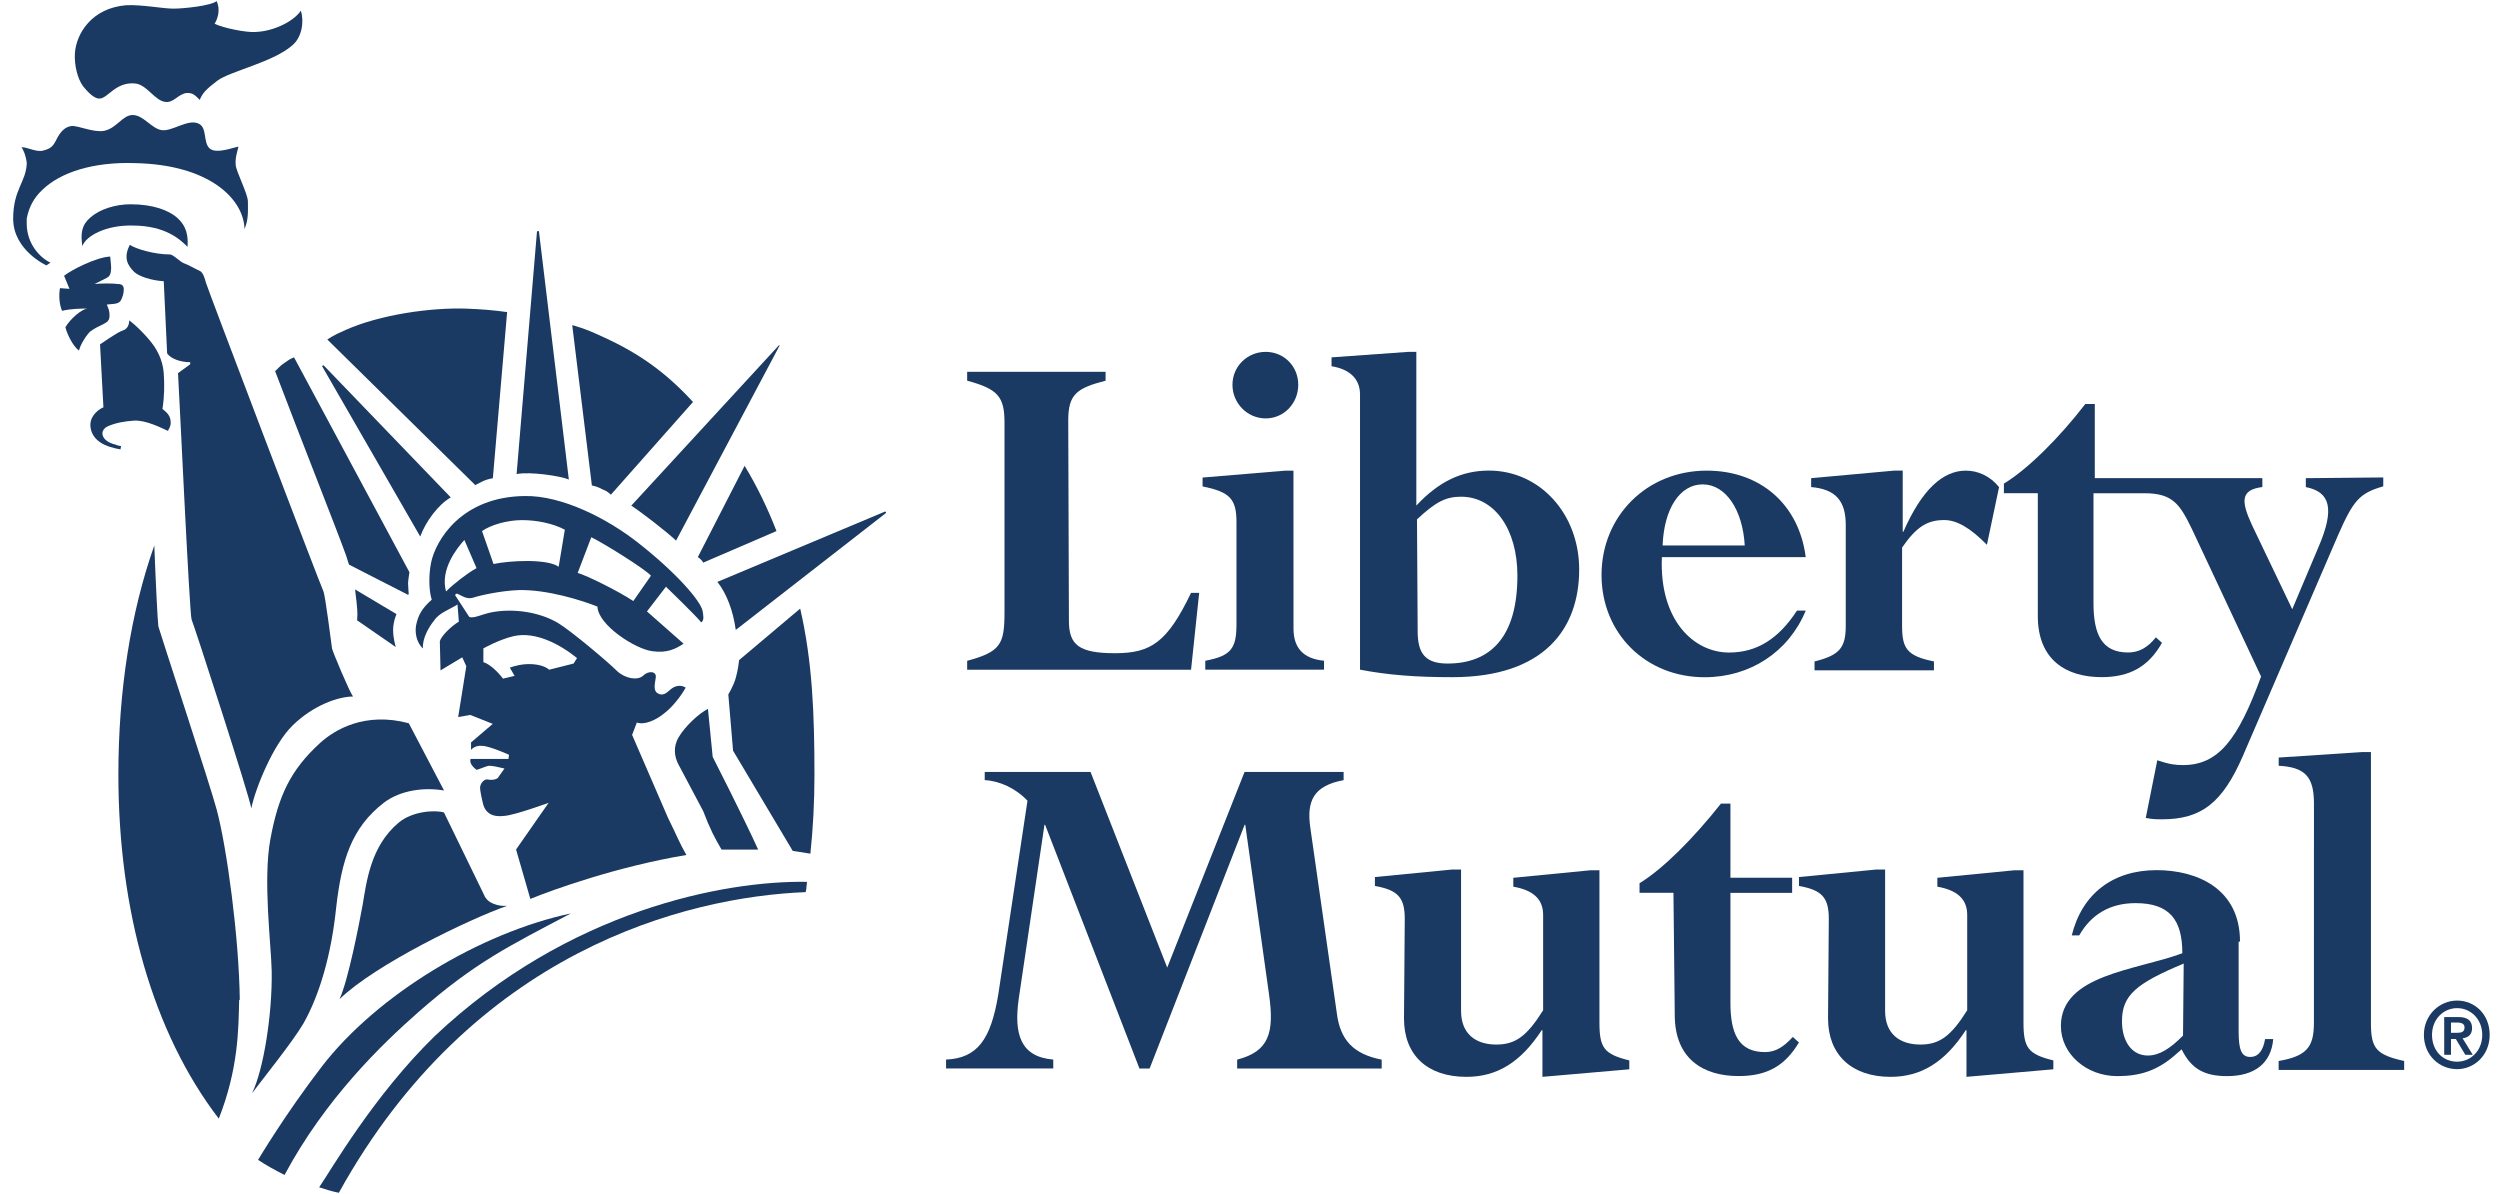 <svg width="134" height="64" viewBox="0 0 134 64" fill="none" xmlns="http://www.w3.org/2000/svg">
<g clip-path="url(#clip0_214_4112)">
<path d="M32.273 26.22C32.528 26.33 32.528 26.33 32.745 26.514L37.145 21.546C35.727 20.001 34.309 18.97 32.38 18.086C31.651 17.756 31.433 17.646 30.671 17.425L31.726 26.034C31.726 26 32.092 26.11 32.273 26.22Z" fill="#1A3A63"/>
<path d="M17.545 18.199L25.473 26C25.473 26 25.763 25.853 25.909 25.779C26.163 25.669 26.417 25.633 26.417 25.633L27.182 16.728C26.381 16.617 25.872 16.581 25.035 16.544C23.072 16.471 20.342 16.875 18.525 17.685C17.835 17.979 17.545 18.199 17.545 18.199Z" fill="#1A3A63"/>
<path d="M12.852 53.593C12.816 50.283 12.16 45.425 11.616 43.401C11.289 42.149 8.562 33.871 8.489 33.578C8.453 33.357 8.344 31.185 8.271 29.236C6.998 32.843 6.345 37.037 6.345 41.525C6.345 48.809 8.199 55.358 11.727 59.959C12.782 57.273 12.782 55.175 12.819 53.593H12.852Z" fill="#1A3A63"/>
<path d="M22.416 54.257C25.471 51.571 27.327 50.687 30.599 48.959C25.761 49.989 20.233 53.3 17.252 57.163C15.251 59.776 13.905 62.057 13.832 62.168C14.268 62.462 14.742 62.718 15.251 62.978C17.436 58.892 20.49 55.949 22.416 54.257Z" fill="#1A3A63"/>
<path d="M15.253 19.45C14.963 19.634 14.854 19.817 14.745 19.891C16.127 23.534 18.053 28.389 18.528 29.714C18.6 29.898 18.637 30.081 18.709 30.265L21.872 31.883L21.908 31.846C21.908 31.846 21.872 31.406 21.872 31.259C21.872 31.149 21.945 30.671 21.945 30.671L15.761 19.154C15.58 19.227 15.507 19.267 15.253 19.45Z" fill="#1A3A63"/>
<path d="M23.29 55.545C20.018 58.745 17.763 62.682 17.107 63.639C17.433 63.749 17.799 63.859 18.162 63.933C25.325 50.981 36.746 48.075 43.183 47.818C43.256 47.45 43.183 47.891 43.256 47.267C38.856 47.191 30.453 48.772 23.29 55.545Z" fill="#1A3A63"/>
<path d="M37.583 30.01C37.619 30.047 37.656 30.084 37.692 30.157L41.62 28.465C41.148 27.251 40.565 26.037 39.911 24.969L37.402 29.863C37.474 29.898 37.547 29.971 37.583 30.01Z" fill="#1A3A63"/>
<path d="M39.437 36.337C39.328 36.741 39.038 37.221 39.038 37.221L39.292 40.237L42.491 45.609L43.437 45.756C43.582 44.358 43.655 42.996 43.655 41.525C43.655 38.288 43.546 35.453 42.89 32.62L39.618 35.38C39.618 35.419 39.546 35.97 39.437 36.337Z" fill="#1A3A63"/>
<path d="M47.474 27.508L39.437 33.764C39.292 32.733 38.965 31.852 38.454 31.188L47.401 27.435C47.401 27.435 47.474 27.398 47.474 27.435C47.51 27.471 47.474 27.508 47.474 27.508Z" fill="#1A3A63"/>
<path d="M17.288 19.671C17.288 19.671 17.252 19.634 17.288 19.597C17.325 19.561 17.361 19.597 17.361 19.597L24.161 26.661C23.508 27.028 22.816 27.949 22.525 28.759" fill="#1A3A63"/>
<path d="M21.252 32.916C21.252 32.916 21.071 33.321 21.071 33.764C21.071 34.241 21.216 34.684 21.216 34.684L19.142 33.25C19.178 32.772 19.142 32.625 19.106 32.219C19.106 32.182 19.033 31.668 19.033 31.595" fill="#1A3A63"/>
<path d="M18.017 48.662C17.763 51.128 17.143 53.297 16.272 54.844C15.691 55.839 14.089 57.824 13.508 58.598C14.125 57.347 14.6 54.367 14.563 52.048C14.527 50.54 14.092 47.191 14.491 44.985C14.926 42.629 15.582 41.268 17.146 39.833C17.947 39.096 19.583 38.142 21.911 38.766L23.801 42.372C22.782 42.189 21.473 42.336 20.565 43.033C18.854 44.358 18.307 46.086 18.017 48.662Z" fill="#1A3A63"/>
<path d="M18.198 53.556C18.67 52.526 19.253 49.509 19.435 48.515C19.653 47.227 19.87 45.352 21.361 44.101C22.09 43.477 23.324 43.401 23.798 43.55L25.945 47.964C26.126 48.442 26.746 48.589 27.182 48.552C25.18 49.252 20.127 51.681 18.198 53.556Z" fill="#1A3A63"/>
<path d="M36.383 39.503C36.056 40.054 36.165 40.57 36.346 40.938C36.564 41.342 37.692 43.477 37.692 43.477C38.055 44.434 38.309 44.911 38.675 45.538C39.292 45.538 39.948 45.538 40.637 45.538C39.872 43.846 38.2 40.57 38.2 40.57L37.946 37.995C37.438 38.252 36.709 38.949 36.383 39.503Z" fill="#1A3A63"/>
<path d="M28.781 12.421L27.69 25.41C28.418 25.263 30.09 25.52 30.49 25.703L28.89 12.421C28.89 12.421 28.89 12.384 28.854 12.384C28.781 12.384 28.781 12.421 28.781 12.421Z" fill="#1A3A63"/>
<path d="M11.035 15.143C10.999 14.996 10.89 14.593 10.708 14.519C10.527 14.446 10.091 14.189 9.871 14.115C9.653 14.042 9.29 13.638 9.106 13.638C8.269 13.638 7.289 13.344 6.959 13.124C6.596 13.824 6.851 14.228 7.177 14.559C7.431 14.816 8.124 15.036 8.777 15.073L8.958 18.936C9.14 19.23 9.687 19.414 10.195 19.414V19.524L9.542 20.001C9.578 20.442 10.159 32.99 10.27 33.21C10.379 33.431 13.397 42.739 13.469 43.33C13.687 42.262 14.633 39.907 15.689 38.879C16.78 37.811 18.126 37.334 18.924 37.334C18.743 37.113 17.833 34.941 17.797 34.758C17.76 34.538 17.433 31.852 17.325 31.668C17.216 31.482 11.071 15.33 11.035 15.143Z" fill="#1A3A63"/>
<path d="M41.729 18.53L33.837 27.102C34.345 27.432 35.691 28.463 36.237 28.977L41.765 18.564C41.765 18.564 41.801 18.527 41.765 18.49C41.765 18.493 41.729 18.53 41.729 18.53Z" fill="#1A3A63"/>
<path d="M33.946 32.216C33.108 31.665 31.472 30.855 30.964 30.708L31.693 28.796C32.31 29.09 34.565 30.488 34.892 30.858L33.946 32.216ZM29.945 30.378C29.328 29.937 27.291 30.047 26.453 30.231L25.836 28.465C26.308 28.135 27.182 27.878 27.983 27.878C28.784 27.878 29.655 28.061 30.275 28.392L29.945 30.378ZM23.907 31.702C23.581 30.524 24.488 29.383 24.89 28.943L25.543 30.451C25.071 30.708 24.309 31.296 23.907 31.702ZM25.909 34.755C25.909 34.755 26.746 34.278 27.545 34.094C28.709 33.837 30.018 34.535 30.928 35.272L30.746 35.566L29.437 35.896C29.183 35.676 28.709 35.566 28.164 35.602C27.692 35.639 27.327 35.786 27.327 35.786L27.581 36.227L26.964 36.374C26.71 36.043 26.272 35.6 25.909 35.49V34.755ZM37.656 32.733C37.547 32.219 36.31 30.747 34.2 29.09C32.564 27.802 30.127 26.551 28.125 26.587C24.742 26.624 23.36 28.943 23.106 30.157C22.961 30.894 22.997 31.702 23.142 32.143C22.598 32.62 22.414 32.99 22.305 33.504C22.232 33.871 22.305 34.425 22.668 34.755C22.632 34.241 22.958 33.651 23.249 33.284C23.539 32.843 24.05 32.696 24.522 32.4L24.594 33.321C24.159 33.578 23.612 34.131 23.575 34.388L23.612 35.933L24.776 35.233L24.994 35.71L24.558 38.433L25.211 38.322L26.412 38.8L25.248 39.794V40.198C25.248 40.198 25.429 39.941 25.828 39.977C26.228 39.977 27.283 40.455 27.283 40.455L27.254 40.678H26.782C26.311 40.678 25.219 40.678 25.219 40.678C25.146 40.935 25.401 41.155 25.546 41.265C25.8 41.192 26.09 41.045 26.238 41.045C26.386 41.045 26.746 41.118 27.039 41.192L26.676 41.706C26.676 41.706 26.495 41.853 26.132 41.779C25.95 41.743 25.732 42 25.732 42.22C25.732 42.441 25.878 43.031 25.878 43.031C26.059 43.915 26.933 43.731 27.042 43.731C27.586 43.694 29.406 43.031 29.406 43.031L27.661 45.533L28.426 48.182C29.59 47.705 33.044 46.454 36.79 45.827C36.391 45.126 36.318 44.869 35.807 43.841L33.881 39.39L34.135 38.729C34.571 38.876 35.19 38.582 35.626 38.215C36.061 37.884 36.536 37.258 36.754 36.854C36.499 36.707 36.245 36.743 36.025 36.89C35.807 37.037 35.626 37.331 35.296 37.184C34.97 37.037 35.115 36.633 35.151 36.3C35.188 35.97 34.752 35.933 34.459 36.227C34.169 36.484 33.513 36.374 33.077 35.97C32.642 35.529 30.64 33.835 29.914 33.394C28.859 32.77 27.477 32.62 26.422 32.806C25.805 32.916 25.403 33.174 25.149 33.063L24.384 31.886L24.493 31.812C24.747 31.922 25.001 32.143 25.367 32.033C25.694 31.922 26.821 31.665 27.804 31.629C29.331 31.592 31.187 32.179 32.022 32.513C32.058 33.507 34.06 34.795 34.967 34.905C35.732 35.015 36.204 34.795 36.639 34.501L34.677 32.772L35.696 31.448C35.696 31.448 37.332 33.029 37.586 33.36C37.765 33.247 37.692 32.953 37.656 32.733Z" fill="#1A3A63"/>
<path d="M7.107 12.09C8.852 12.09 9.653 12.827 10.052 13.231C10.089 12.644 10.016 12.127 9.472 11.65C9.036 11.283 8.235 10.949 6.998 10.949C6.197 10.949 5.362 11.206 4.852 11.65C4.38 12.054 4.307 12.497 4.416 13.195C4.597 12.644 5.689 12.054 7.107 12.09Z" fill="#1A3A63"/>
<path d="M4.014 2.855C3.978 3.516 4.159 4.216 4.45 4.62C4.631 4.84 5.031 5.32 5.36 5.281C5.795 5.244 6.197 4.397 7.213 4.471C7.867 4.507 8.305 5.428 8.886 5.465C9.321 5.501 9.539 5.061 9.977 4.987C10.34 4.951 10.485 5.134 10.706 5.355C10.851 4.987 11.069 4.767 11.652 4.324C12.344 3.81 14.67 3.33 15.689 2.412C16.197 1.971 16.306 1.124 16.124 0.573C15.761 1.124 14.706 1.677 13.687 1.714C13.179 1.751 11.942 1.494 11.504 1.273C11.722 0.906 11.795 0.463 11.613 0.059C11.287 0.316 9.832 0.463 9.285 0.463C8.738 0.463 7.613 0.242 6.775 0.279C4.924 0.426 4.089 1.79 4.014 2.855Z" fill="#1A3A63"/>
<path d="M4.67 16.541C4.38 16.578 3.796 17.056 3.506 17.536C3.579 17.866 3.905 18.566 4.235 18.787C4.307 18.456 4.67 17.903 4.852 17.756C5.106 17.572 5.36 17.462 5.58 17.352C5.798 17.242 5.871 17.132 5.871 16.911C5.871 16.691 5.834 16.581 5.725 16.324C5.943 16.287 6.306 16.324 6.454 16.14C6.563 15.957 6.635 15.736 6.635 15.516C6.635 15.296 6.526 15.222 6.309 15.222C6.091 15.185 5.399 15.185 5.072 15.222C5.072 15.222 5.58 14.965 5.725 14.892C5.871 14.818 5.943 14.671 5.943 14.524C5.979 14.377 5.943 14.12 5.907 13.751C5.142 13.787 3.796 14.488 3.434 14.781L3.724 15.482L3.216 15.445C3.143 15.812 3.179 16.329 3.325 16.66C3.833 16.541 4.344 16.541 4.67 16.541Z" fill="#1A3A63"/>
<path d="M9.142 22.54C9.106 22.246 8.925 22.099 8.707 21.916C8.816 21.255 8.816 20.591 8.779 20.041C8.743 19.49 8.562 19.01 8.271 18.569C7.945 18.092 7.325 17.465 6.926 17.171C6.926 17.428 6.817 17.648 6.563 17.722C6.309 17.795 5.362 18.459 5.362 18.459L5.544 21.845H5.507C5.145 22.029 4.779 22.396 4.854 22.913C4.927 23.427 5.326 23.833 6.127 24.017C6.236 24.054 6.345 24.054 6.454 24.09L6.49 23.907C6.417 23.907 6.272 23.87 6.2 23.833C5.399 23.65 5.29 23.059 5.8 22.839C6.236 22.656 6.674 22.582 7.182 22.545C7.836 22.509 8.673 22.949 9 23.096C9.07 22.944 9.179 22.834 9.142 22.54Z" fill="#1A3A63"/>
<path d="M13.288 10.802C13.288 10.399 12.671 9.221 12.635 8.854C12.598 8.45 12.707 8.193 12.78 7.859C12.526 7.896 11.616 8.263 11.253 7.97C10.854 7.639 11.144 6.792 10.599 6.608C10.055 6.388 9.218 7.049 8.673 6.976C8.129 6.902 7.691 6.165 7.11 6.165C6.565 6.165 6.272 6.865 5.583 7.012C5.038 7.122 4.165 6.719 3.838 6.755C3.475 6.792 3.221 7.086 3.037 7.456C2.853 7.825 2.746 7.97 2.272 8.08C1.909 8.153 1.398 7.859 1.144 7.896C1.253 8.006 1.398 8.374 1.435 8.743C1.398 9.772 0.706 10.142 0.706 11.723C0.706 13.415 2.487 14.225 2.487 14.225L2.705 14.079C2.16 13.822 1.432 13.084 1.432 11.98C1.432 11.907 1.432 11.796 1.432 11.723C1.541 11.136 1.795 10.619 2.269 10.178C3.252 9.221 5.033 8.67 7.216 8.743C11.253 8.817 13.07 10.692 13.106 12.277C13.327 11.76 13.288 11.319 13.288 10.802Z" fill="#1A3A63"/>
<path d="M57.294 33.284C57.294 34.572 57.839 35.012 59.768 35.012C61.697 35.012 62.568 34.425 63.841 31.776H64.276L63.841 35.896H51.84V35.419C53.621 34.941 53.841 34.535 53.841 32.843V22.65C53.841 21.252 53.478 20.848 51.84 20.405V19.928H59.26V20.405C57.696 20.809 57.258 21.142 57.258 22.54" fill="#1A3A63"/>
<path d="M67.841 18.86C68.824 18.86 69.586 19.634 69.586 20.625C69.586 21.617 68.821 22.427 67.841 22.427C66.859 22.427 66.06 21.617 66.06 20.625C66.06 19.634 66.859 18.86 67.841 18.86ZM69.332 33.688C69.332 34.718 69.84 35.306 70.968 35.416V35.894H64.603V35.416C65.985 35.159 66.275 34.755 66.275 33.467V27.985C66.275 26.734 65.912 26.367 64.458 26.073V25.596L68.858 25.229H69.329" fill="#1A3A63"/>
<path d="M75.951 18.86H75.479L71.37 19.154V19.631C72.316 19.778 72.897 20.292 72.897 21.14V35.894C74.424 36.187 75.915 36.297 77.844 36.297C82.79 36.297 84.644 33.685 84.644 30.522C84.644 27.542 82.534 25.223 79.806 25.223C78.352 25.223 77.115 25.811 75.915 27.099V18.858H75.951V18.86ZM75.951 27.838C76.97 26.881 77.514 26.624 78.315 26.624C80.096 26.624 81.333 28.353 81.333 30.855C81.333 34.202 79.842 35.566 77.587 35.566C76.386 35.566 75.987 35.015 75.987 33.837" fill="#1A3A63"/>
<path d="M96.787 29.861C96.424 27.028 94.35 25.226 91.478 25.226C88.279 25.226 85.842 27.655 85.842 30.818C85.842 33.945 88.206 36.3 91.369 36.3C93.806 36.3 95.877 34.939 96.787 32.73H96.316C95.333 34.239 94.169 34.976 92.678 34.976C90.788 34.976 88.932 33.247 89.077 29.861H96.787ZM89.116 29.236C89.189 27.288 90.026 25.963 91.263 25.963C92.499 25.963 93.409 27.324 93.518 29.236" fill="#1A3A63"/>
<path d="M106.499 29.2C105.626 28.316 104.9 27.875 104.208 27.875C103.298 27.875 102.717 28.242 101.952 29.347V33.541C101.952 34.755 102.206 35.159 103.66 35.453V35.93H97.259V35.453C98.605 35.122 98.932 34.716 98.932 33.541V28.132C98.932 26.844 98.387 26.22 97.078 26.107V25.63L101.514 25.226H101.986V28.5H102.022C103.005 26.254 104.132 25.226 105.369 25.226C106.022 25.226 106.678 25.52 107.15 26.11" fill="#1A3A63"/>
<path d="M123.592 25.63V26.107C124.865 26.364 125.192 27.212 124.246 29.381L122.864 32.654L120.717 28.166C120.1 26.842 120.1 26.254 121.262 26.105V25.627H115.408H115.226H112.281V21.654H111.773C110.355 23.492 108.682 25.15 107.409 25.921V26.435H109.227V33.022C109.227 35.377 110.754 36.295 112.646 36.295C114.137 36.295 115.156 35.744 115.882 34.456L115.555 34.162C115.083 34.75 114.609 34.973 114.065 34.973C112.646 34.973 112.211 33.979 112.211 32.324V26.438H114.938C116.429 26.438 116.828 26.989 117.484 28.35L121.194 36.261C119.958 39.647 118.902 41.008 117.012 41.008C116.613 41.008 116.284 40.972 115.631 40.751L115.013 43.841C115.376 43.915 115.594 43.915 115.887 43.915C117.998 43.915 119.123 43.031 120.214 40.528L125.306 28.717C126.143 26.805 126.47 26.435 127.743 26.068V25.591" fill="#1A3A63"/>
<path d="M71.657 54.33C71.839 55.728 72.531 56.502 74.058 56.796V57.273H66.312V56.796C68.02 56.355 68.313 55.361 68.02 53.3L66.747 44.211H66.711L61.619 57.273H61.075L56.019 44.211H55.983L54.601 53.556C54.347 55.395 54.673 56.646 56.455 56.793V57.271H50.709V56.793C52.382 56.72 53.11 55.726 53.509 53.297L55.073 42.92C54.456 42.26 53.582 41.853 52.781 41.816V41.376H58.453L62.563 51.862L66.708 41.376H72.018V41.816C70.418 42.11 70.016 42.92 70.237 44.392" fill="#1A3A63"/>
<path d="M75.295 49.252C75.295 48.111 74.932 47.707 73.695 47.487V47.01L77.841 46.606H78.313V54.186C78.313 55.401 79.078 55.988 80.203 55.988C81.222 55.988 81.839 55.547 82.712 54.149V49.035C82.712 48.187 82.168 47.71 81.113 47.526V47.049L85.258 46.645H85.73V54.813C85.73 56.174 85.984 56.505 87.33 56.838V57.315L82.674 57.719V55.217H82.637C81.509 56.945 80.236 57.719 78.6 57.719C76.49 57.719 75.254 56.541 75.254 54.593" fill="#1A3A63"/>
<path d="M89.697 47.854H87.879V47.34C89.152 46.566 90.788 44.911 92.243 43.073H92.751V47.046H96.059V47.857H92.751V53.743C92.751 55.398 93.186 56.392 94.605 56.392C95.149 56.392 95.587 56.135 96.095 55.581L96.422 55.875C95.657 57.163 94.677 57.677 93.186 57.677C91.296 57.677 89.767 56.757 89.767 54.404" fill="#1A3A63"/>
<path d="M98.024 49.252C98.024 48.111 97.661 47.707 96.425 47.487V47.01L100.57 46.606H101.042V54.186C101.042 55.401 101.807 55.988 102.932 55.988C103.951 55.988 104.568 55.547 105.442 54.149V49.035C105.442 48.187 104.897 47.71 103.842 47.526V47.049L107.988 46.645H108.459V54.813C108.459 56.174 108.713 56.505 110.059 56.838V57.315L105.403 57.719V55.217H105.366C104.239 56.945 102.966 57.719 101.33 57.719C99.256 57.719 97.983 56.541 97.983 54.593" fill="#1A3A63"/>
<path d="M120.064 50.467C120.064 47.634 117.772 46.64 115.592 46.64C113.227 46.64 111.591 47.928 111.047 50.136H111.446C112.099 48.995 113.118 48.408 114.464 48.408C116.281 48.408 116.973 49.292 116.973 51.094C114.5 52.014 110.464 52.235 110.464 54.994C110.464 56.502 111.845 57.68 113.481 57.68C114.718 57.68 115.664 57.386 116.681 56.465L116.935 56.245C117.443 57.276 118.135 57.68 119.372 57.68C120.862 57.68 121.736 56.98 121.845 55.694H121.409C121.301 56.319 121.046 56.652 120.608 56.652C120.136 56.652 119.991 56.248 119.991 55.29V50.469H120.064V50.467ZM117.01 55.508C116.318 56.208 115.737 56.576 115.12 56.576C114.282 56.576 113.738 55.839 113.738 54.737C113.738 53.339 114.503 52.712 117.046 51.647" fill="#1A3A63"/>
<path d="M124.028 43.07C124.028 41.635 123.556 41.121 122.138 41.045V40.604L126.61 40.311H127.082V54.844C127.082 56.206 127.372 56.536 128.863 56.869V57.347H122.135V56.869C123.626 56.612 124.025 56.132 124.025 54.844" fill="#1A3A63"/>
<path d="M131.373 55.358H131.699C131.917 55.358 132.099 55.322 132.099 55.065C132.099 54.844 131.881 54.808 131.699 54.808H131.373V55.358ZM131.01 54.514H131.775C132.246 54.514 132.503 54.697 132.503 55.102C132.503 55.469 132.285 55.616 131.995 55.652L132.539 56.536H132.14L131.632 55.689H131.373V56.536H131.01V54.514ZM131.702 56.906C132.431 56.906 133.048 56.319 133.048 55.471C133.048 54.624 132.431 54.036 131.702 54.036C130.973 54.036 130.356 54.624 130.356 55.471C130.356 56.319 130.937 56.906 131.702 56.906ZM131.702 53.63C132.648 53.63 133.447 54.367 133.447 55.469C133.447 56.57 132.609 57.307 131.702 57.307C130.756 57.307 129.921 56.57 129.921 55.469C129.918 54.404 130.756 53.63 131.702 53.63Z" fill="#1A3A63"/>
</g>
<defs>
<clipPath id="clip0_214_4112">
<rect width="133" height="64" fill="white" transform="translate(0.5)"/>
</clipPath>
</defs>
</svg>
